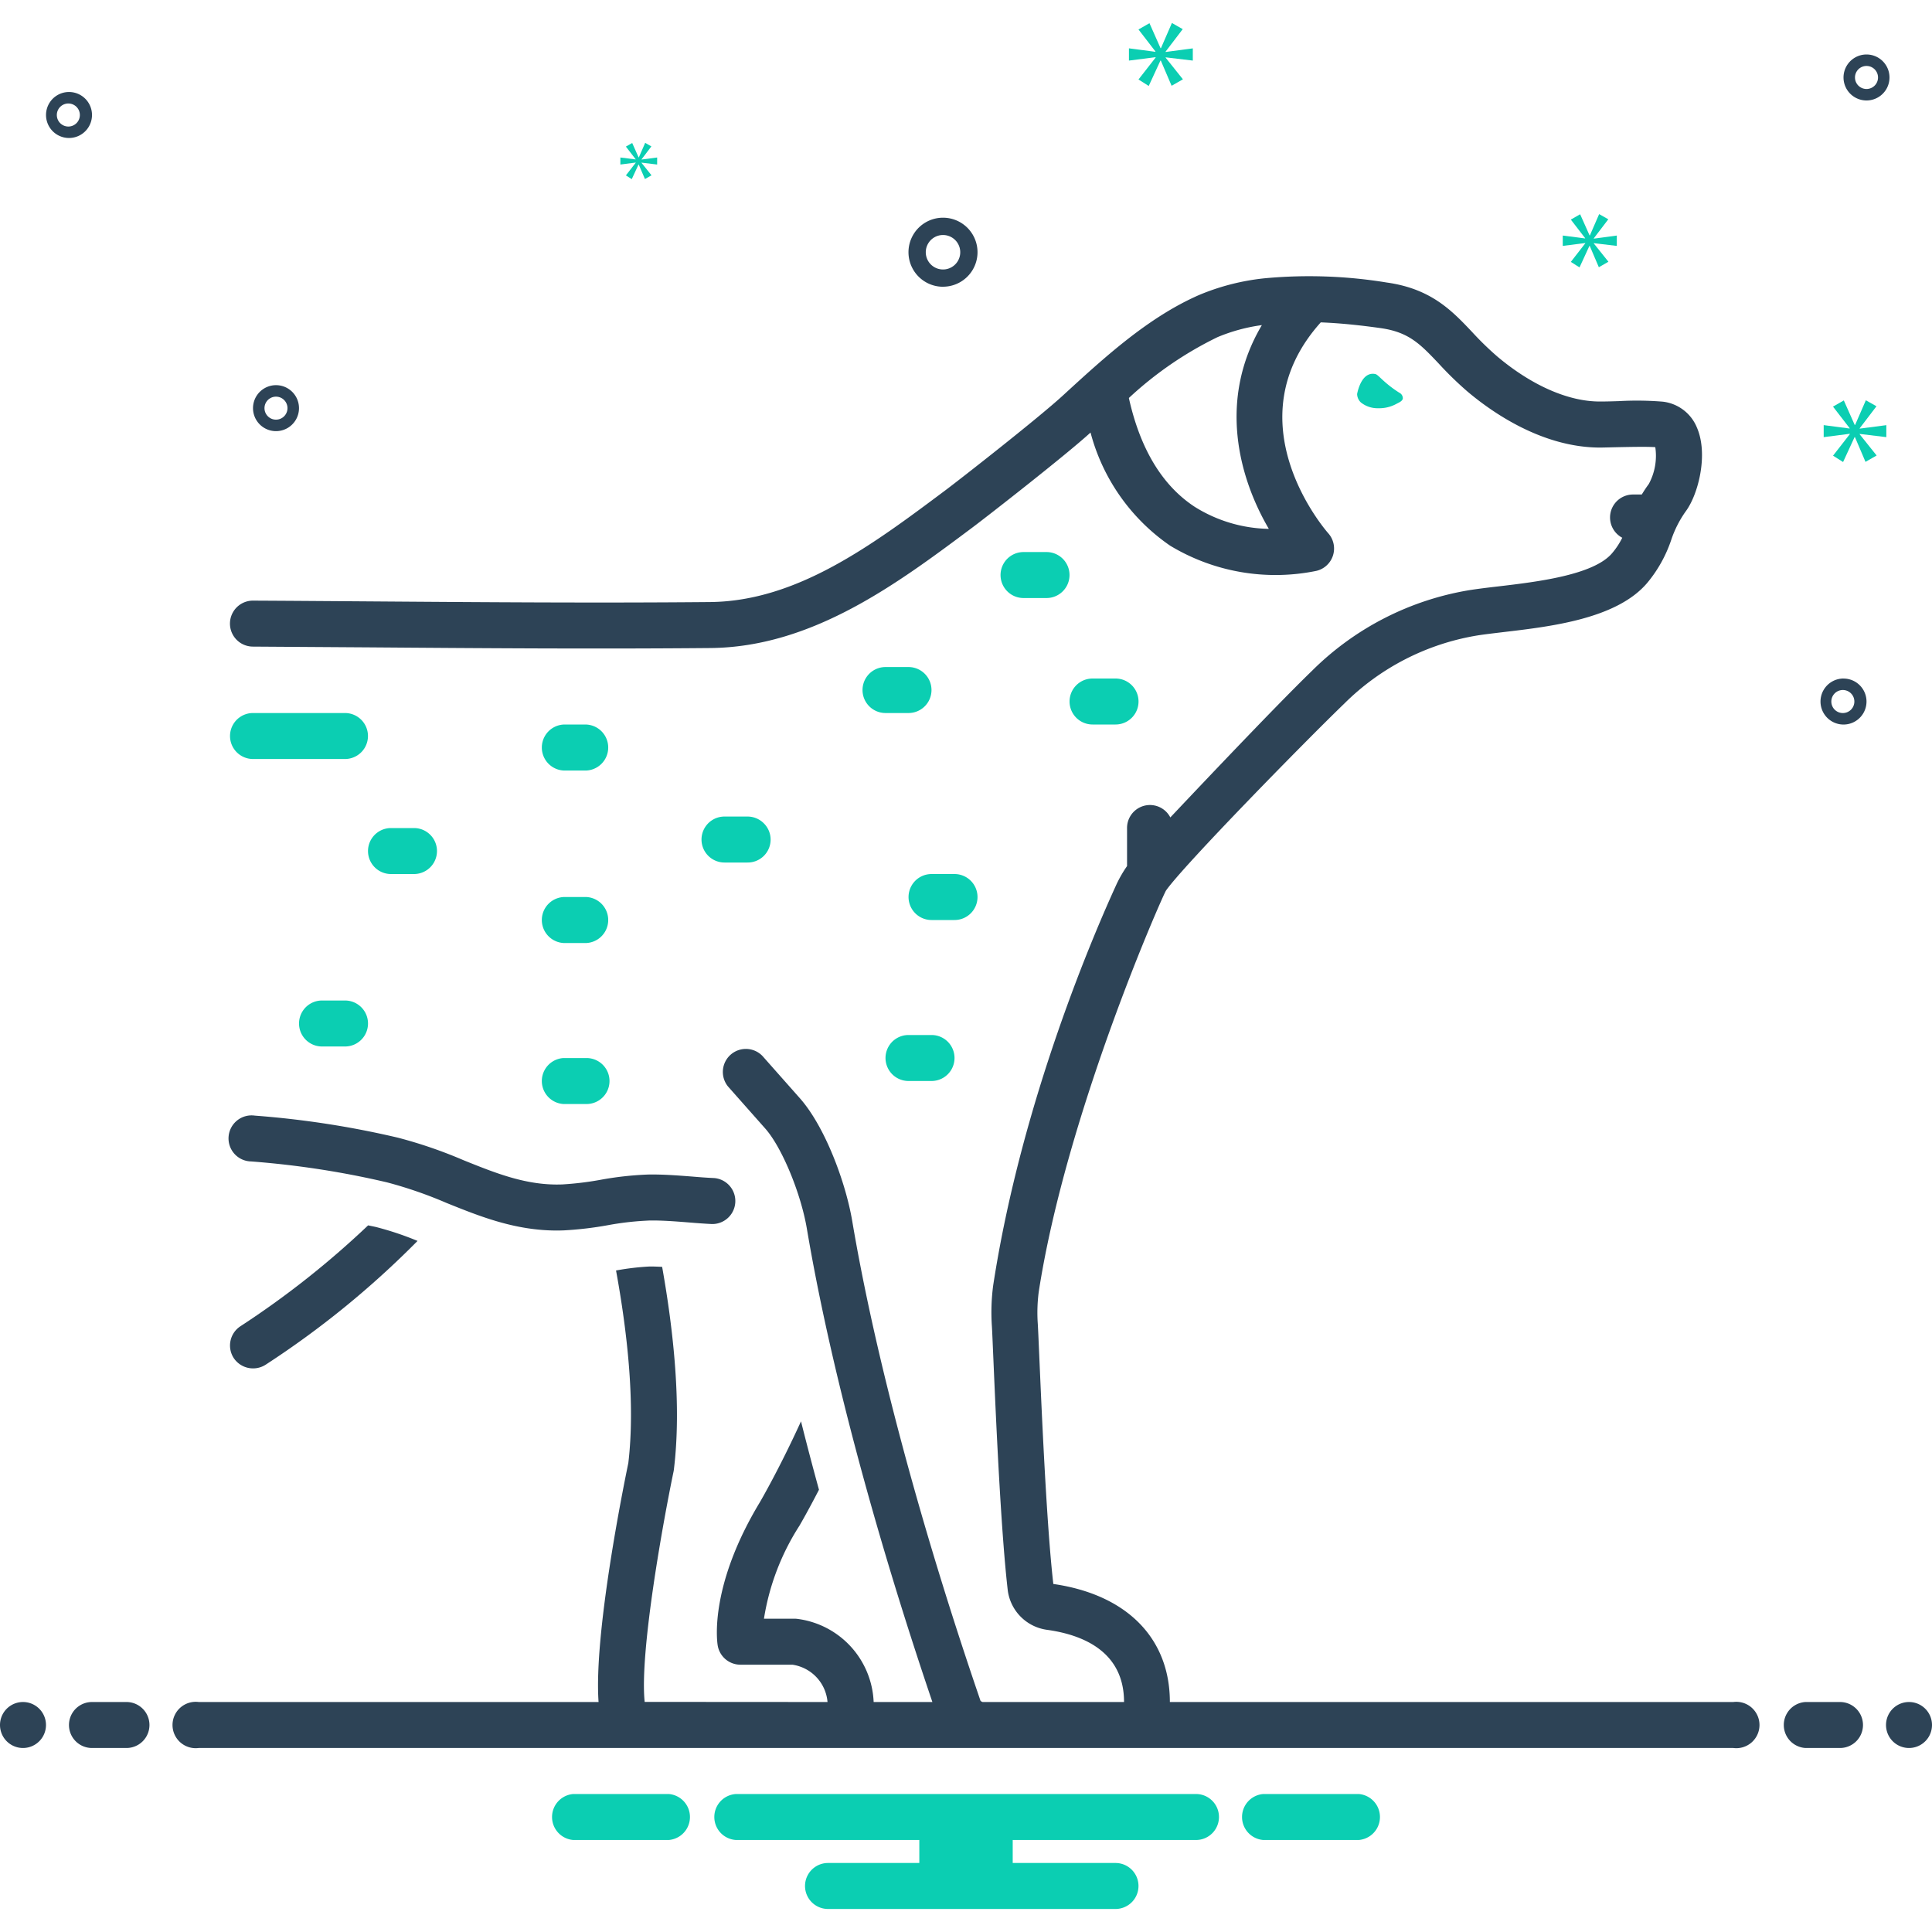 <svg xmlns="http://www.w3.org/2000/svg" width="50" height="50" fill="none"><g clip-path="url(#a)"><path fill="#0BCEB2" d="M8.929 18.453H6.548a.595.595 0 0 0 0 1.19h2.38a.595.595 0 1 0 0-1.19ZM36.15 10.446c.054-.028.14-.062.155-.13a.16.16 0 0 0-.09-.152c-.406-.257-.54-.466-.619-.483-.344-.074-.455.417-.474.516a.308.308 0 0 0 .096.217c.125.1.281.154.442.151a.933.933 0 0 0 .49-.119Z"/><path fill="#2D4356" d="M9.527 31.712a23.158 23.158 0 0 1-3.306 2.612.596.596 0 0 0-.171.824.602.602 0 0 0 .824.171 23.577 23.577 0 0 0 3.932-3.204 7.935 7.935 0 0 0-1.064-.357c-.07-.017-.144-.03-.215-.046ZM16.79 31.587c.33-.006.662.02 1.015.048.206.017.413.033.619.043a.596.596 0 0 0 .058-1.19c-.195-.008-.39-.024-.584-.04-.365-.028-.744-.058-1.13-.051a8.572 8.572 0 0 0-1.225.136c-.328.06-.659.1-.991.12-.915.035-1.712-.287-2.554-.626a11.911 11.911 0 0 0-1.704-.585 24.033 24.033 0 0 0-3.7-.57.596.596 0 1 0-.093 1.186c1.185.09 2.36.27 3.517.542.524.139 1.037.316 1.535.531.873.352 1.775.715 2.863.715.059 0 .119-.002.179-.004a9.15 9.15 0 0 0 1.137-.134 7.492 7.492 0 0 1 1.058-.12Z"/><path fill="#0BCEB2" d="M14.584 19.941h.595a.596.596 0 0 0 0-1.19h-.595a.596.596 0 0 0 0 1.19ZM10.12 22.62h.594a.595.595 0 1 0 0-1.19h-.595a.595.595 0 1 0 0 1.19ZM19.346 22.322a.593.593 0 0 0 .42-1.016.595.595 0 0 0-.42-.174h-.596a.595.595 0 1 0 0 1.19h.596ZM27.084 14.287h-.595a.595.595 0 1 0 0 1.19h.595a.595.595 0 1 0 0-1.19ZM23.512 17.263h-.595a.595.595 0 1 0 0 1.19h.595a.595.595 0 1 0 0-1.19ZM28.275 18.75h.595a.595.595 0 1 0 0-1.19h-.595a.595.595 0 1 0 0 1.19ZM23.512 26.786a.595.595 0 1 0 0 1.19h.596a.595.595 0 1 0 0-1.19h-.596ZM25.298 23.215a.595.595 0 0 0-.595-.595h-.595a.595.595 0 1 0 0 1.19h.595a.595.595 0 0 0 .595-.595ZM8.929 25.893h-.595a.595.595 0 1 0 0 1.19h.595a.595.595 0 1 0 0-1.19ZM14.584 24.405h.595a.596.596 0 0 0 0-1.19h-.595a.596.596 0 0 0 0 1.19ZM14.584 28.572h.595a.595.595 0 0 0 0-1.19h-.595a.596.596 0 0 0 0 1.19Z"/><path fill="#2D4356" d="M.595 45.238a.595.595 0 1 0 0-1.19.595.595 0 0 0 0 1.19ZM3.274 44.048H2.38a.595.595 0 1 0 0 1.19h.893a.595.595 0 1 0 0-1.19ZM47.62 44.048h-.894a.596.596 0 0 0 0 1.19h.893a.595.595 0 0 0 0-1.19ZM49.405 45.238a.595.595 0 1 0 0-1.19.595.595 0 0 0 0 1.19Z"/><path fill="#0BCEB2" d="M35.165 46.429h-2.473a.597.597 0 0 0 0 1.19h2.473a.597.597 0 0 0 0-1.19ZM17.308 46.429h-2.473a.597.597 0 0 0 0 1.19h2.473a.597.597 0 0 0 0-1.19ZM30.952 46.429H19.048a.596.596 0 0 0 0 1.19h4.744v.595h-2.363a.595.595 0 1 0 0 1.19h7.44a.595.595 0 0 0 0-1.19h-2.66v-.595h4.743a.595.595 0 1 0 0-1.19Z"/><path fill="#2D4356" d="M44.858 44.048H30.276c0-1.646-1.109-2.78-3.016-3.055-.227-1.97-.374-6.386-.405-6.776a4.198 4.198 0 0 1 .026-.774c.712-4.638 3.218-10.286 3.296-10.397.463-.66 3.605-3.865 4.61-4.834a6.34 6.34 0 0 1 3.458-1.768c.189-.03.414-.055.66-.085 1.245-.146 2.95-.346 3.733-1.283.27-.326.477-.7.612-1.1.089-.267.217-.519.38-.747.322-.437.586-1.472.286-2.164a1.087 1.087 0 0 0-.884-.67 8.297 8.297 0 0 0-1.135-.014c-.16.005-.32.01-.478.01-.83.007-1.79-.423-2.672-1.167a7.956 7.956 0 0 1-.647-.63c-.522-.552-1.061-1.121-2.208-1.282a12.426 12.426 0 0 0-3.163-.11 5.957 5.957 0 0 0-1.695.432c-1.319.577-2.443 1.608-3.53 2.605-.656.601-2.666 2.172-3.047 2.457-1.883 1.408-3.83 2.864-6.082 2.885-2.957.027-5.93.004-8.803-.017-1.003-.007-2.009-.015-3.024-.02a.595.595 0 0 0-.003 1.19l3.018.02c2.88.022 5.856.044 8.823.017 2.642-.024 4.843-1.67 6.784-3.122.374-.28 2.426-1.88 3.053-2.455a5.144 5.144 0 0 0 2.06 2.928 5.274 5.274 0 0 0 3.785.652.594.594 0 0 0 .309-.971c-.106-.12-2.493-2.9-.196-5.46.557.022 1.09.084 1.545.148.735.103 1.026.41 1.51.92.233.255.481.496.742.722.642.542 1.94 1.45 3.434 1.45h.01c.17-.001 1.14-.034 1.417-.01a1.53 1.53 0 0 1-.168.952c-.07.095-.129.186-.182.273h-.226a.594.594 0 0 0-.279 1.119c-.07.142-.157.275-.26.396-.478.573-1.97.748-2.958.864-.262.03-.503.06-.706.091a7.508 7.508 0 0 0-4.1 2.087c-1.025.99-3.44 3.555-3.672 3.8a.593.593 0 0 0-1.12.274v.985c-.099.141-.185.29-.26.444-.566 1.23-2.469 5.613-3.204 10.405a5.312 5.312 0 0 0-.035 1.046c.028.365.176 4.826.413 6.859A1.186 1.186 0 0 0 27.1 42.18c.916.127 1.99.556 1.99 1.868h-3.662a.187.187 0 0 1-.052-.03c-1.556-4.54-2.735-8.95-3.32-12.416-.167-.99-.7-2.442-1.36-3.185l-.965-1.09a.596.596 0 0 0-.891.79l.965 1.09c.428.482.921 1.67 1.077 2.593.58 3.437 1.731 7.775 3.248 12.248H22.61a2.263 2.263 0 0 0-1.956-2.149.6.6 0 0 0-.096-.007h-.787a6.25 6.25 0 0 1 .92-2.409c.017-.03.217-.372.504-.929-.165-.6-.32-1.19-.465-1.77-.564 1.237-1.058 2.082-1.062 2.089-1.291 2.135-1.119 3.55-1.095 3.705a.596.596 0 0 0 .588.504h1.345a1.065 1.065 0 0 1 .91.966h-.013l-4.719-.003c-.136-1.298.489-4.721.748-5.963a.53.53 0 0 0 .008-.05c.202-1.648-.01-3.597-.304-5.246-.112-.005-.223-.01-.326-.009-.291.015-.58.05-.867.103.288 1.573.502 3.439.318 4.984-.118.566-.897 4.407-.77 6.184H5.142a.6.6 0 1 0 0 1.19h39.716a.6.6 0 1 0 0-1.19ZM30.92 13.117c-.843-.552-1.413-1.502-1.705-2.817a9.374 9.374 0 0 1 2.295-1.575 4.53 4.53 0 0 1 1.147-.311c-1.141 1.924-.6 3.942.18 5.273a3.73 3.73 0 0 1-1.917-.57ZM24.405 7.42a.893.893 0 1 0 0-1.786.893.893 0 0 0 0 1.787Zm0-1.338a.446.446 0 1 1 0 .892.446.446 0 0 1 0-.892ZM47.71 17.56a.595.595 0 1 0 0 1.191.595.595 0 0 0 0-1.19Zm0 .893a.298.298 0 1 1 0-.595.298.298 0 0 1 0 .595ZM1.786 2.381a.595.595 0 1 0 0 1.19.595.595 0 0 0 0-1.19Zm0 .893a.298.298 0 1 1 0-.595.298.298 0 0 1 0 .595ZM48.305 1.41a.595.595 0 1 0 0 1.19.595.595 0 0 0 0-1.19Zm0 .893a.298.298 0 1 1 0-.596.298.298 0 0 1 0 .596ZM7.738 10.563a.595.595 0 1 0-1.19 0 .595.595 0 0 0 1.19 0Zm-.893 0a.297.297 0 1 1 .595 0 .297.297 0 0 1-.595 0Z"/><path fill="#0BCEB2" d="m30.166 1.335.443-.581-.28-.159-.284.652h-.01L29.748.6l-.284.163.438.568v.01l-.685-.09v.317l.69-.088v.01l-.443.567.265.168.303-.657h.01l.279.652.293-.167-.447-.56v-.009l.703.084v-.316l-.703.093v-.01ZM16.452 4.212l-.254.327.152.097.175-.378h.005l.161.375.17-.096-.258-.322v-.006l.404.049v-.182l-.404.053v-.005l.254-.335-.16-.092-.164.376h-.006l-.166-.373-.163.094.252.327v.005l-.395-.05v.182l.397-.051v.005ZM48.818 11.313v-.31l-.69.09v-.008l.435-.571-.275-.155-.278.639H48l-.282-.635-.28.16.43.557v.01l-.671-.088v.311l.676-.087v.01l-.434.557.26.164.297-.644h.01l.273.64.288-.165-.438-.548v-.01l.69.083ZM41.248 6.167l.375-.492-.237-.134-.24.551h-.008l-.244-.547-.241.138.37.48v.008l-.579-.075v.268l.583-.074v.007l-.374.481.225.142.256-.556h.008l.236.552.248-.142-.378-.473v-.008l.595.071v-.268l-.595.08v-.009Z"/></g><defs><clipPath id="a"><path fill="#fff" d="M0 0h50v50H0z"/></clipPath></defs></svg>